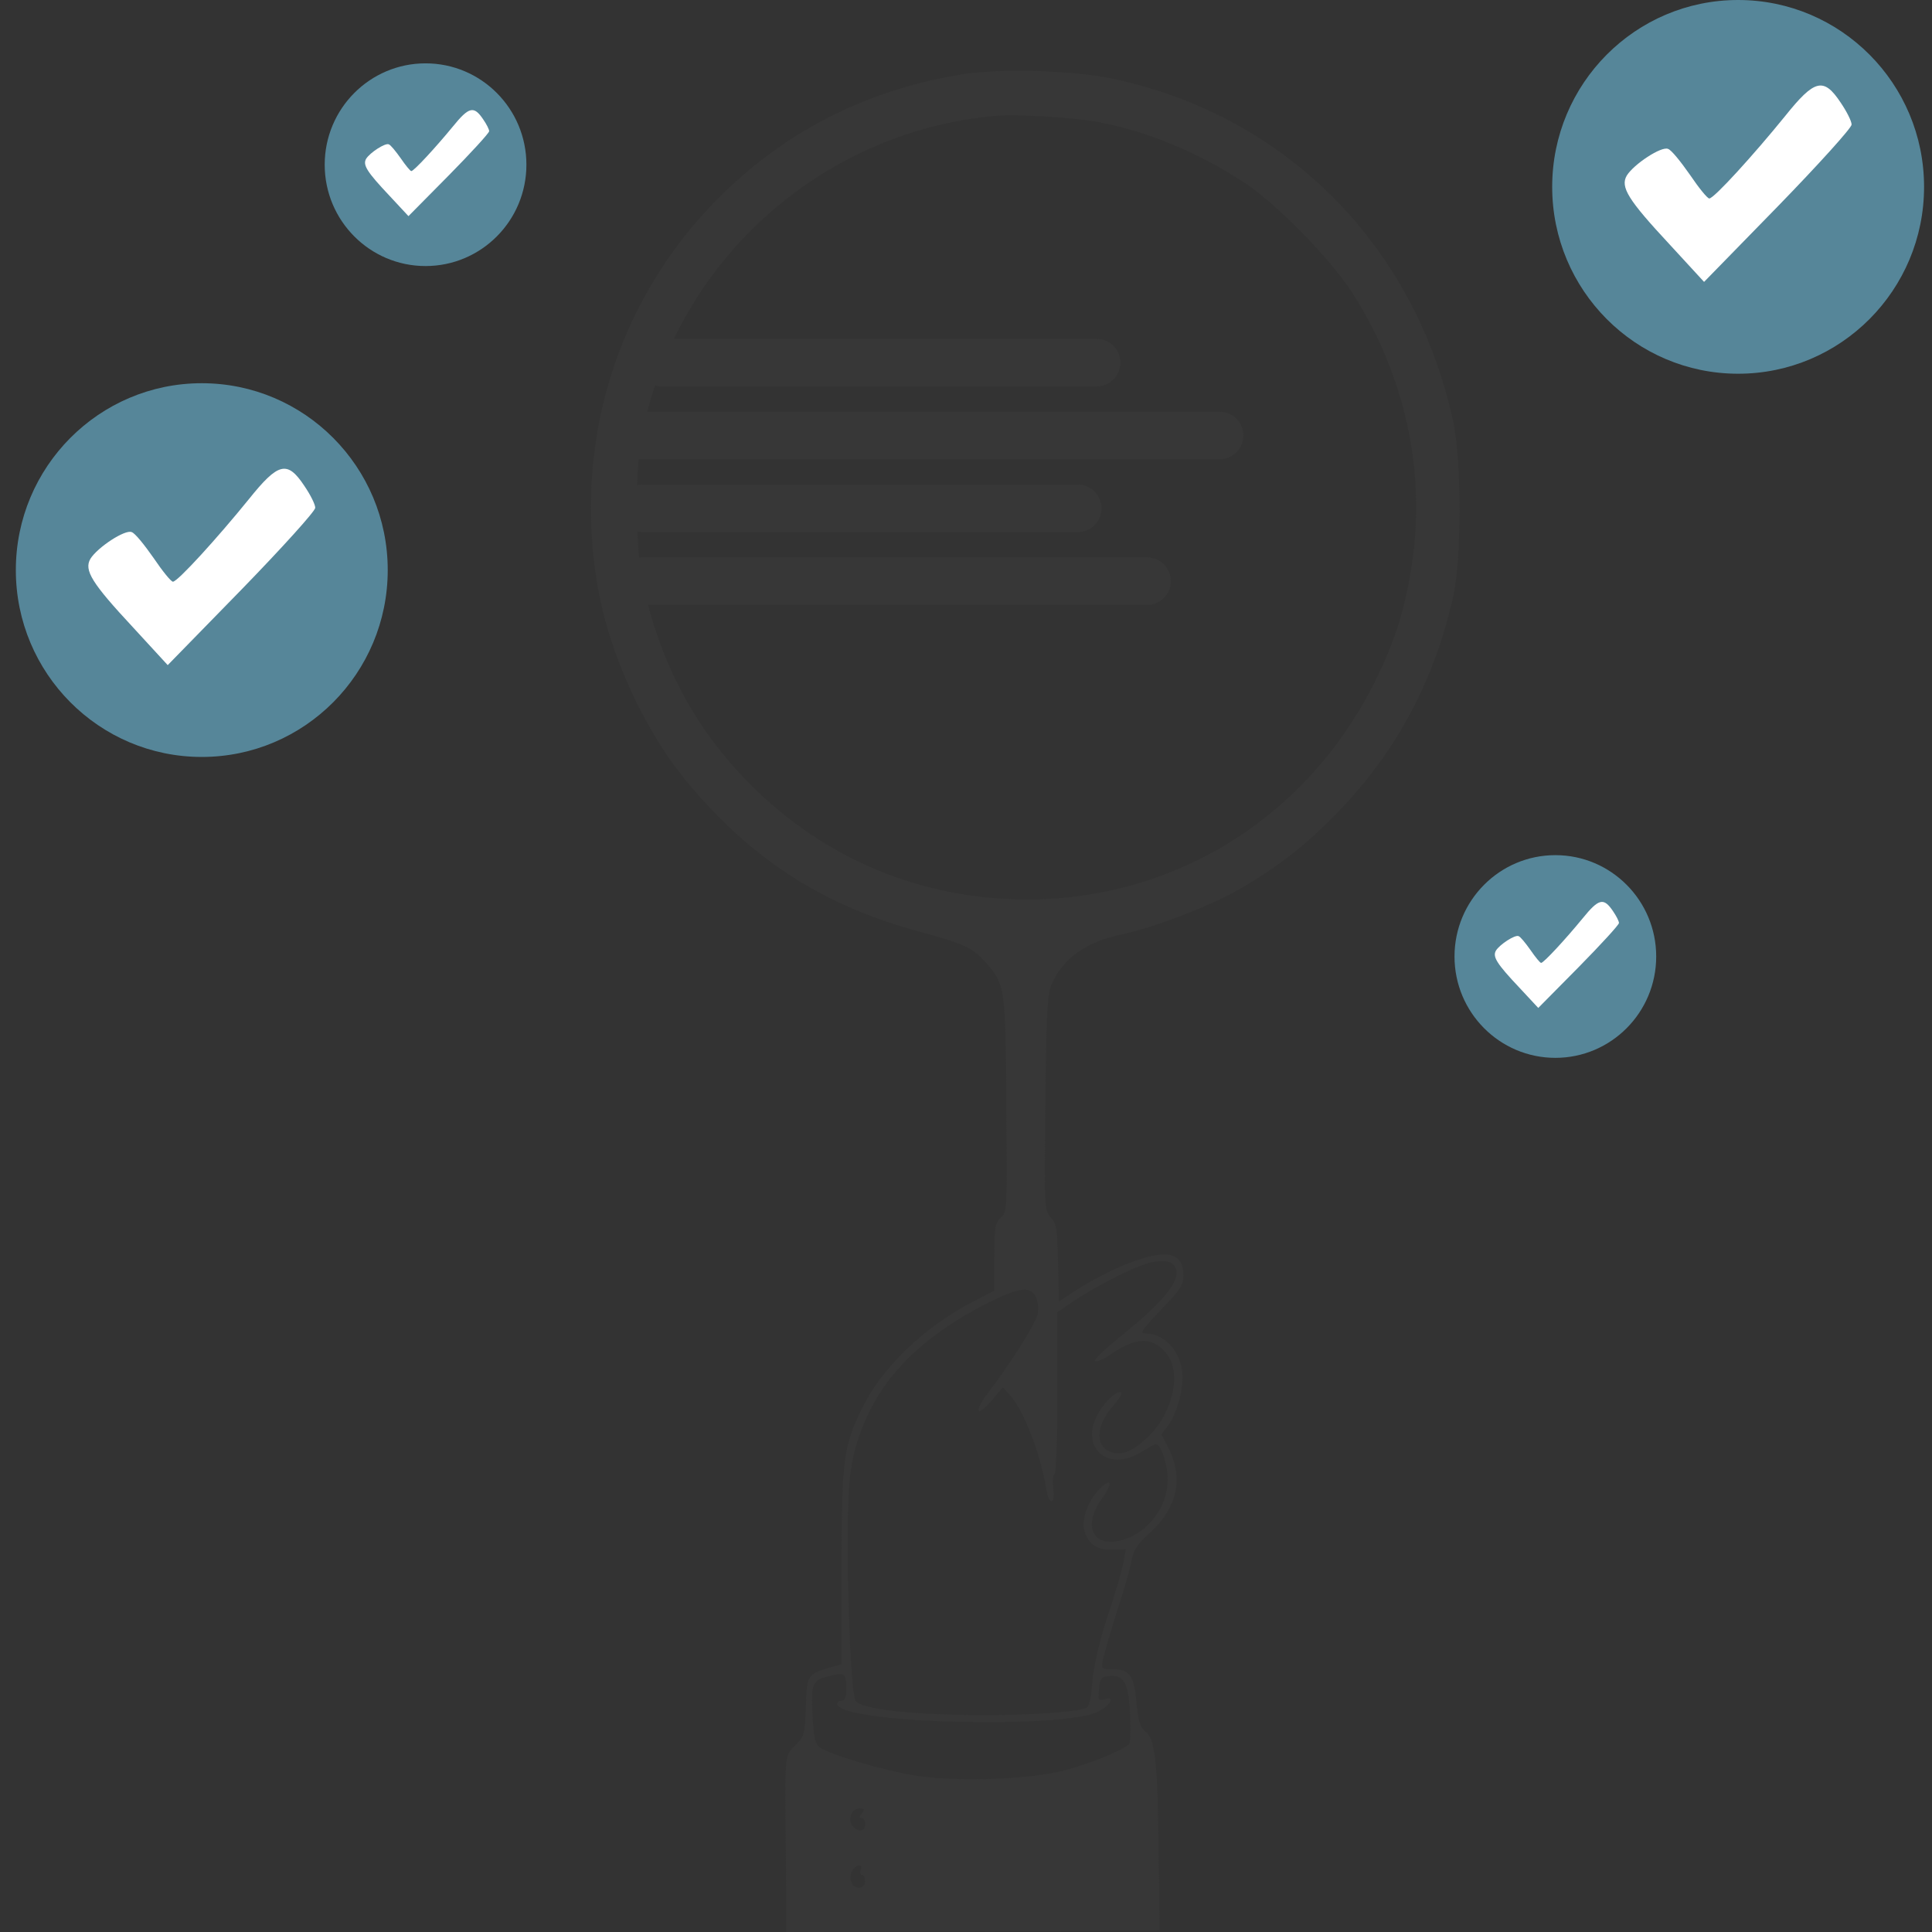<?xml version="1.0" encoding="UTF-8"?> <svg xmlns="http://www.w3.org/2000/svg" width="122" height="122" viewBox="0 0 122 122" fill="none"><rect x="0" y="0" width="122" height="122" fill="#333333" stroke="none"/><g clip-path="url(#clip0_5227_42454)"><path d="M60.72 4.7C54.591 5.7 49.416 8.38 45.177 12.7C40.103 17.9 37.316 24.76 37.316 32.06C37.316 36.36 38.172 40.1 40.003 43.96C41.356 46.78 42.73 48.8 44.859 51.04C48.541 54.94 52.66 57.36 58.014 58.82C60.82 59.58 61.417 59.84 62.193 60.72C63.487 62.2 63.487 62.22 63.546 69.7C63.606 76.36 63.606 76.52 63.208 76.88C62.83 77.22 62.79 77.5 62.79 79.38V81.5L61.437 82.2C58.332 83.82 55.705 86.34 54.451 88.9C53.257 91.34 53.158 92.08 53.138 98.9V105.1L52.541 105.26C50.969 105.72 50.949 105.74 50.889 107.74C50.829 109.48 50.809 109.62 50.252 110.18C49.615 110.8 49.596 110.9 49.596 113.6C49.596 114.36 49.615 116.58 49.635 118.5L49.655 122L61.437 121.96L73.218 121.9L73.159 116.7C73.099 111.16 72.94 109.76 72.303 109.32C72.004 109.1 71.885 108.7 71.766 107.5C71.606 105.76 71.328 105.4 70.193 105.4C69.537 105.4 69.537 105.38 69.656 104.76C69.736 104.4 70.134 103.02 70.552 101.7C70.989 100.38 71.388 98.94 71.467 98.5C71.567 97.88 71.825 97.5 72.661 96.74C74.353 95.2 74.751 93.3 73.756 91.38L73.338 90.58L73.736 90.06C74.333 89.3 74.791 87.5 74.651 86.56C74.432 85.18 73.457 84.2 72.323 84.2C71.945 84.2 72.124 83.96 73.298 82.72C74.532 81.46 74.731 81.14 74.731 80.54C74.731 79.06 73.656 78.84 71.188 79.8C70.353 80.12 69.039 80.8 68.263 81.28L66.87 82.18L66.81 79.74C66.77 77.6 66.711 77.26 66.352 76.88C65.954 76.44 65.934 76.28 66.014 69.66C66.074 63.74 66.133 62.8 66.432 62.1C67.148 60.5 68.621 59.46 70.85 59C72.86 58.58 76.403 57.22 78.253 56.16C80.741 54.72 82.532 53.32 84.602 51.16C88.244 47.36 90.632 42.84 91.786 37.56C92.304 35.18 92.284 29 91.766 26.62C89.358 15.52 81.239 7.32 70.313 4.98C67.825 4.44 63.128 4.3 60.72 4.7ZM69.417 7.72C72.482 8.3 75.746 9.66 78.612 11.56C80.602 12.86 84.005 16.34 85.358 18.44C88.702 23.62 90.055 29.72 89.159 35.6C88.741 38.38 88.164 40.24 86.99 42.7C82.791 51.44 74.393 56.78 64.88 56.8C58.233 56.8 52.143 54.28 47.446 49.6C43.904 46.06 41.655 41.86 40.58 36.76C40.142 34.7 40.083 29.94 40.481 27.8C42.471 16.76 51.626 8.36 62.79 7.32C64.223 7.2 67.726 7.4 69.417 7.72ZM74.134 79.9C74.751 80.64 73.656 82.08 70.671 84.46C69.716 85.24 69.019 85.92 69.139 85.96C69.278 86 69.716 85.82 70.114 85.54C71.726 84.42 72.761 84.4 73.636 85.44C74.671 86.66 74.054 89.32 72.402 90.82C71.487 91.66 70.93 91.88 70.253 91.72C69.139 91.44 69.159 90.04 70.273 88.8C70.651 88.38 70.89 87.98 70.81 87.94C70.552 87.78 69.835 88.42 69.377 89.2C68.104 91.34 69.915 93.02 72.044 91.7C72.482 91.44 72.9 91.2 72.98 91.2C73.318 91.2 73.736 92.46 73.736 93.44C73.736 95.34 72.223 97.1 70.412 97.34C68.88 97.54 68.462 96.16 69.576 94.64C70.253 93.72 70.213 93.3 69.537 93.92C68.82 94.56 68.323 95.78 68.442 96.5C68.621 97.44 69.238 97.9 70.253 97.86L71.089 97.84L70.93 98.72C70.83 99.2 70.492 100.38 70.174 101.36C69.437 103.48 68.999 105.38 68.94 106.66C68.9 107.18 68.78 107.7 68.661 107.8C68.263 108.14 64.104 108.38 60.402 108.28C56.82 108.2 54.312 107.86 54.033 107.4C53.775 107 53.536 102.12 53.536 97.6C53.536 94.34 53.616 93.18 53.894 91.94C54.869 87.8 57.536 84.74 62.332 82.3C64.422 81.24 65.158 81.18 65.457 82.02C65.556 82.3 65.576 82.76 65.517 83.02C65.357 83.64 63.765 86.16 62.551 87.74C61.477 89.1 61.556 89.68 62.651 88.4L63.327 87.6L63.745 88.06C64.621 89 65.676 91.7 66.074 94.04C66.233 95.08 66.651 95.04 66.512 94C66.452 93.56 66.492 93.14 66.591 93.08C66.691 93.02 66.77 90.72 66.77 87.92V82.86L67.825 82.14C68.999 81.36 71.049 80.28 72.144 79.88C73.099 79.54 73.835 79.54 74.134 79.9ZM53.437 106.62C53.437 107.2 53.357 107.4 53.118 107.4C52.939 107.4 52.839 107.52 52.879 107.64C53.277 108.86 67.467 109.2 69.437 108.04C70.174 107.62 70.392 107.1 69.775 107.3C69.358 107.42 69.338 107.38 69.397 106.66C69.457 106.02 69.537 105.9 69.955 105.84C70.95 105.72 71.248 106.2 71.348 108.1C71.407 109.06 71.388 109.94 71.308 110.1C71.089 110.48 68.482 111.52 66.77 111.9C64.482 112.4 60.103 112.5 57.775 112.12C55.725 111.78 52.382 110.8 51.765 110.34C51.466 110.12 51.387 109.72 51.307 108.28C51.188 106.28 51.287 106.08 52.501 105.8C53.357 105.62 53.437 105.68 53.437 106.62ZM54.431 114.5C54.252 114.7 54.252 114.8 54.412 114.8C54.531 114.8 54.631 114.98 54.631 115.2C54.631 115.66 54.193 115.72 53.834 115.3C53.496 114.9 53.775 114.2 54.272 114.2C54.611 114.2 54.631 114.24 54.431 114.5ZM54.352 118.1C54.292 118.26 54.332 118.4 54.431 118.4C54.551 118.4 54.631 118.58 54.631 118.8C54.631 119.34 53.894 119.34 53.735 118.8C53.596 118.38 53.914 117.8 54.272 117.8C54.392 117.8 54.431 117.94 54.352 118.1Z" fill="#373737"></path><path d="M109.757 23.6C116.242 23.6 121.499 18.317 121.499 11.8C121.499 5.283 116.242 0 109.757 0C103.273 0 98.016 5.283 98.016 11.8C98.016 18.317 103.273 23.6 109.757 23.6Z" fill="#568699"></path><path d="M116.234 6.482C116.623 7.054 116.923 7.656 116.923 7.867C116.923 8.077 114.826 10.395 112.28 13.014L107.607 17.801L105.42 15.423C102.814 12.623 102.305 11.81 102.725 11.088C103.174 10.365 104.911 9.221 105.331 9.402C105.54 9.462 106.139 10.215 106.708 11.027C107.278 11.87 107.817 12.533 107.937 12.533C108.236 12.533 110.752 9.763 112.729 7.325C114.586 5.007 115.155 4.856 116.234 6.482Z" fill="white"></path><path d="M12.742 47.799C19.227 47.799 24.484 42.516 24.484 35.999C24.484 29.482 19.227 24.199 12.742 24.199C6.257 24.199 1 29.482 1 35.999C1 42.516 6.257 47.799 12.742 47.799Z" fill="#568699"></path><path d="M19.218 30.681C19.608 31.253 19.907 31.855 19.907 32.066C19.907 32.276 17.81 34.594 15.264 37.214L10.591 42L8.405 39.622C5.799 36.822 5.29 36.009 5.709 35.287C6.158 34.564 7.896 33.42 8.315 33.601C8.525 33.661 9.124 34.414 9.693 35.227C10.262 36.069 10.801 36.732 10.921 36.732C11.22 36.732 13.737 33.962 15.713 31.524C17.571 29.206 18.14 29.055 19.218 30.681Z" fill="white"></path><path d="M98.216 66.8C101.733 66.8 104.584 63.935 104.584 60.4C104.584 56.865 101.733 54 98.216 54C94.699 54 91.848 56.865 91.848 60.4C91.848 63.935 94.699 66.8 98.216 66.8Z" fill="#568699"></path><path d="M101.856 57.537C102.069 57.846 102.233 58.171 102.233 58.284C102.233 58.398 101.086 59.65 99.693 61.064L97.137 63.648L95.941 62.364C94.515 60.853 94.237 60.414 94.466 60.024C94.712 59.634 95.662 59.016 95.892 59.113C96.006 59.146 96.334 59.552 96.645 59.991C96.957 60.446 97.252 60.804 97.317 60.804C97.481 60.804 98.857 59.309 99.939 57.992C100.955 56.74 101.266 56.659 101.856 57.537Z" fill="white"></path><path d="M26.872 16.8C30.39 16.8 33.241 13.935 33.241 10.4C33.241 6.865 30.39 4 26.872 4C23.355 4 20.504 6.865 20.504 10.4C20.504 13.935 23.355 16.8 26.872 16.8Z" fill="#568699"></path><path d="M30.512 7.537C30.725 7.846 30.889 8.171 30.889 8.284C30.889 8.398 29.742 9.65 28.349 11.064L25.793 13.648L24.597 12.364C23.172 10.853 22.893 10.414 23.122 10.024C23.368 9.634 24.319 9.016 24.548 9.113C24.663 9.146 24.99 9.552 25.302 9.991C25.613 10.446 25.908 10.804 25.973 10.804C26.137 10.804 27.514 9.308 28.595 7.992C29.611 6.74 29.922 6.659 30.512 7.537Z" fill="white"></path><path d="M69.257 21.4H41.793C40.969 21.4 40.301 22.072 40.301 22.9C40.301 23.729 40.969 24.4 41.793 24.4H69.257C70.082 24.4 70.75 23.729 70.75 22.9C70.75 22.072 70.082 21.4 69.257 21.4Z" fill="#373737"></path><path d="M68.066 30.6H40.602C39.778 30.6 39.109 31.271 39.109 32.1C39.109 32.928 39.778 33.6 40.602 33.6H68.066C68.89 33.6 69.558 32.928 69.558 32.1C69.558 31.271 68.89 30.6 68.066 30.6Z" fill="#373737"></path><path d="M72.444 35.199H40.602C39.778 35.199 39.109 35.871 39.109 36.699C39.109 37.528 39.778 38.199 40.602 38.199H72.444C73.268 38.199 73.937 37.528 73.937 36.699C73.937 35.871 73.268 35.199 72.444 35.199Z" fill="#373737"></path><path d="M77.021 26H40.203C39.379 26 38.711 26.672 38.711 27.5C38.711 28.328 39.379 29 40.203 29H77.021C77.845 29 78.514 28.328 78.514 27.5C78.514 26.672 77.845 26 77.021 26Z" fill="#373737"></path></g><defs><clipPath id="clip0_5227_42454"><rect width="121" height="122" fill="white" transform="translate(0.5)"></rect></clipPath></defs></svg> 